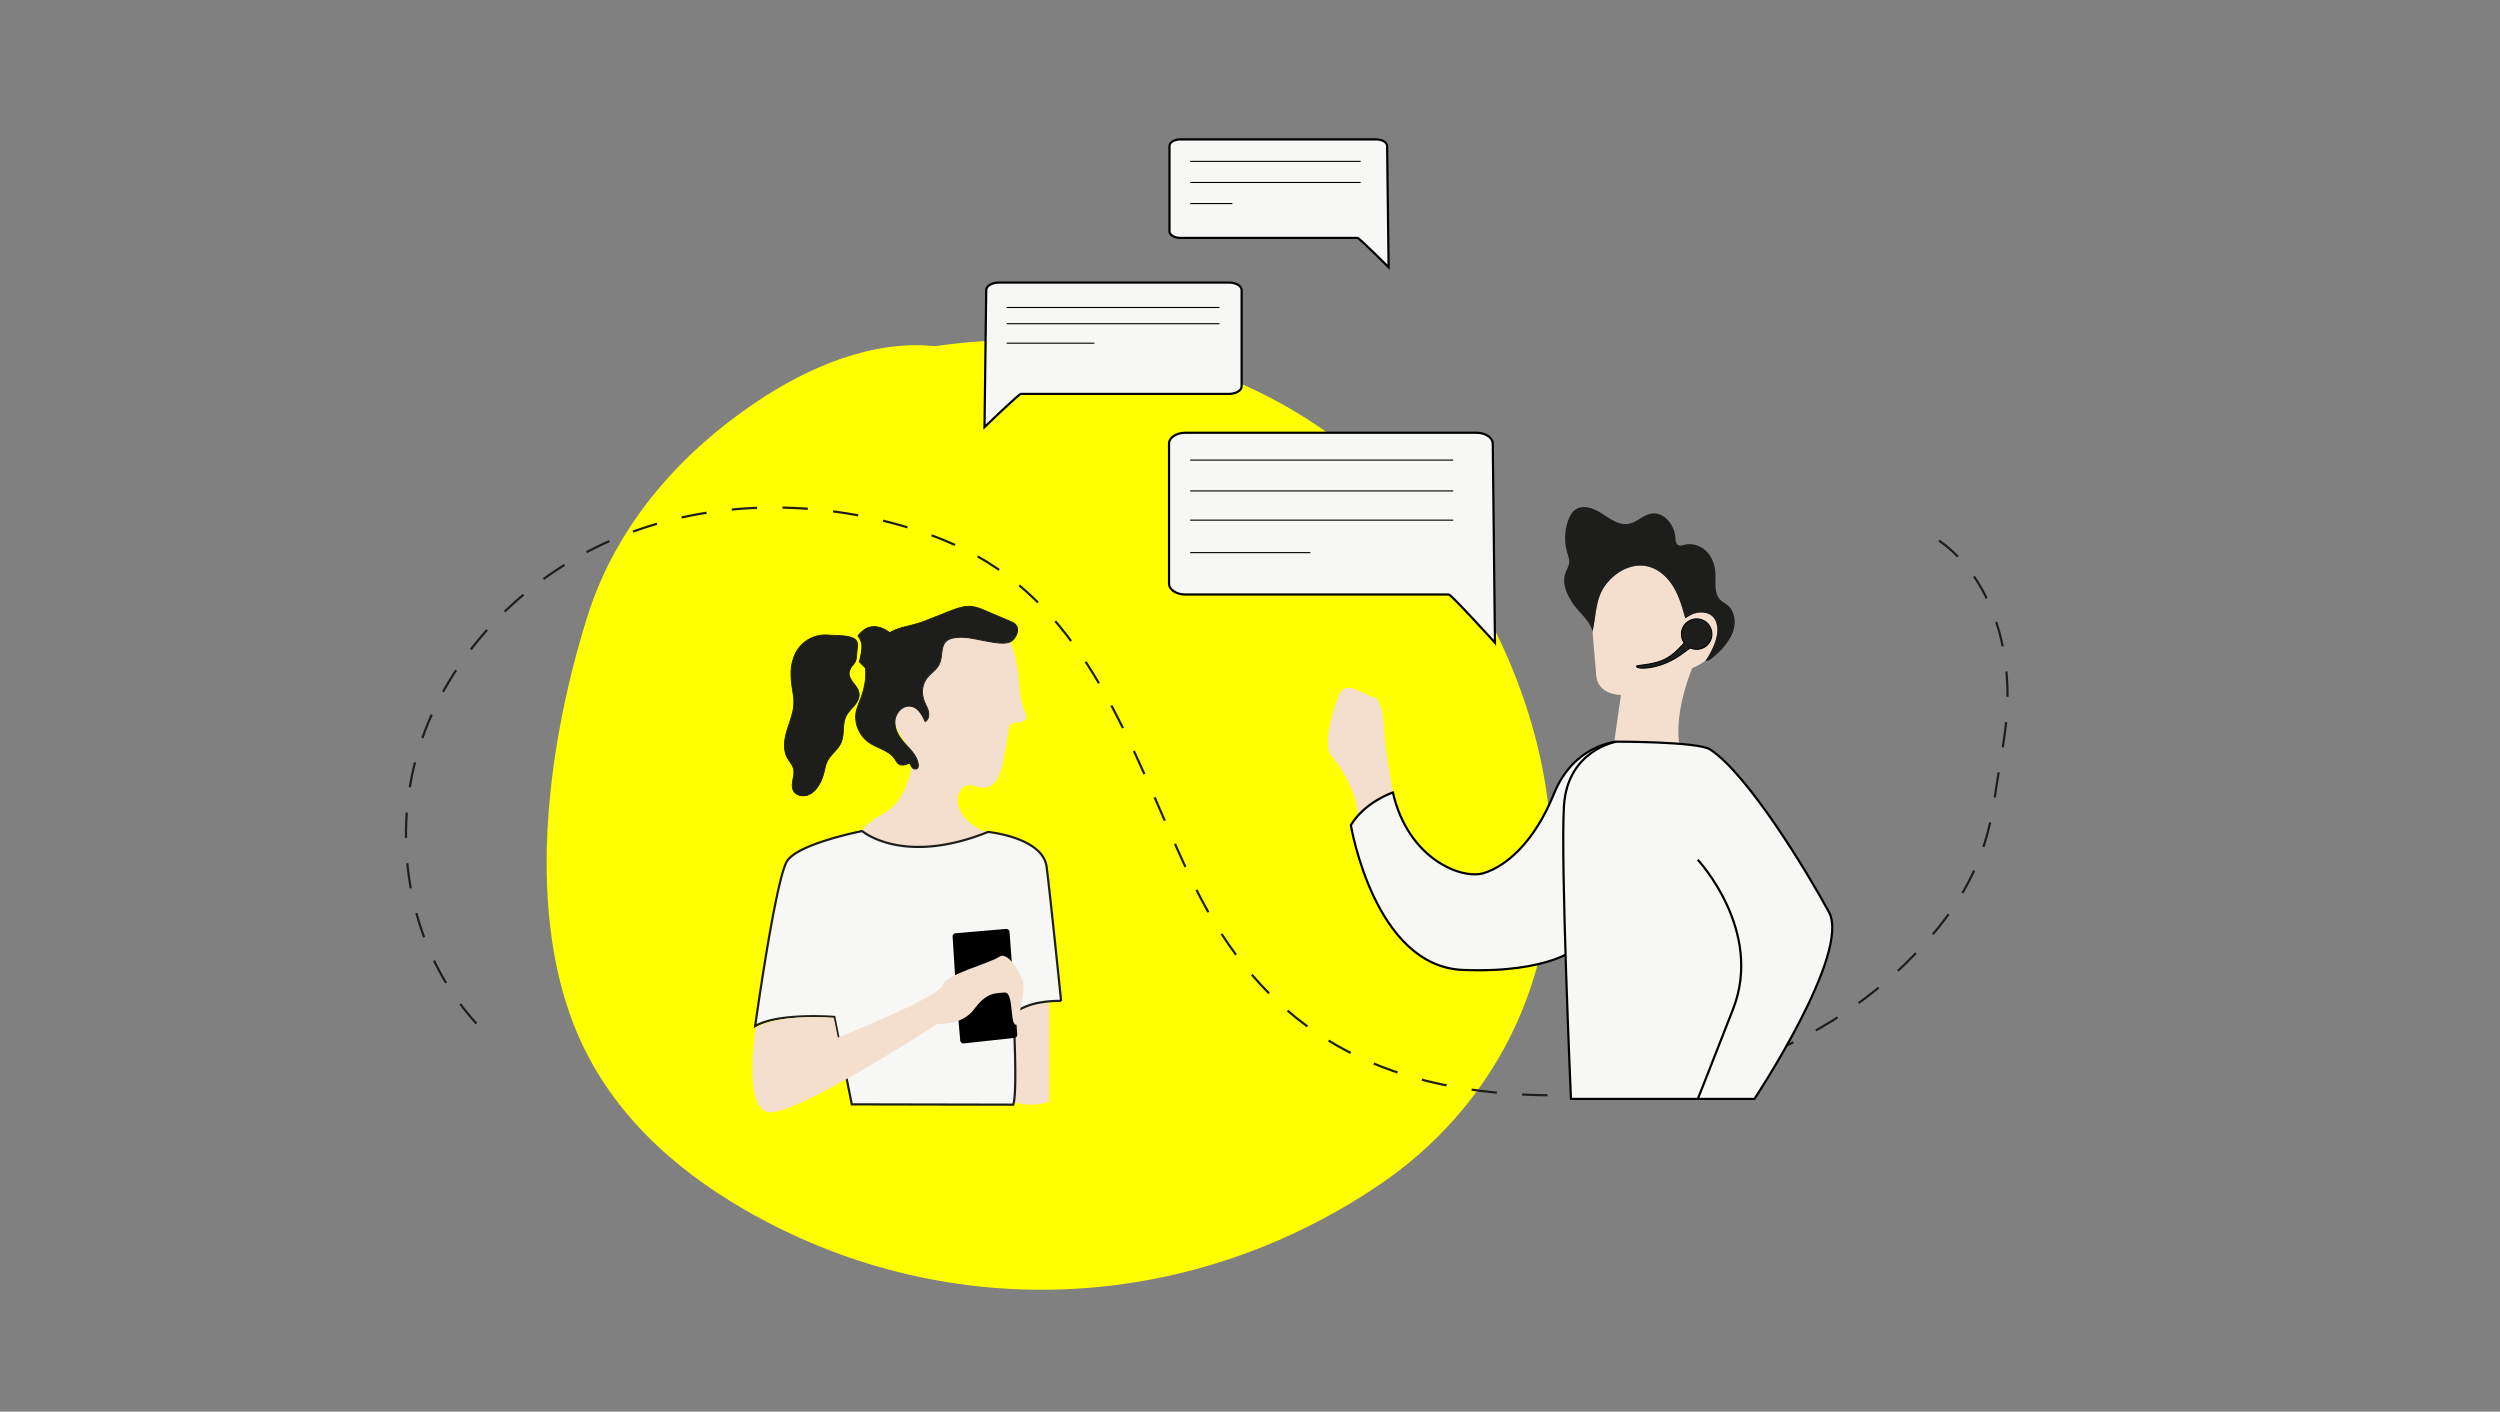 <svg xmlns="http://www.w3.org/2000/svg" viewBox="0 0 2265.13 1279.03"><rect x="0" y="0" width="2265.13" height="1279.03" fill="#808080" stroke="none"/><defs><style>.cls-1{fill:#ff0;}.cls-2,.cls-4{fill:none;}.cls-2,.cls-8{stroke:#1d1d1b;}.cls-2,.cls-3,.cls-4,.cls-7,.cls-8{stroke-miterlimit:10;}.cls-2,.cls-3,.cls-8{stroke-width:2px;}.cls-2{stroke-dasharray:23;}.cls-3,.cls-8{fill:#f7f7f6;}.cls-3,.cls-4,.cls-7{stroke:#000;}.cls-5{fill:#f4dfce;}.cls-6,.cls-7{fill:#1d1d1b;}</style></defs><g id="Livello_5" data-name="Livello 5"><path class="cls-1" d="M1387.88,656.48c-38.09-131.7-126.52-236.15-229.9-292.35-96.84-52.63-205.64-65.38-310.86-50.47C791.45,307.76,733,331.74,683,365.74c-64.7,44-124.12,107.83-150.86,193.07-34.85,111.13-56,258.16-12.13,370,30.35,77.41,90.84,130.2,153.73,166.7,180.16,104.58,400.24,96.42,575-21.33C1377.25,987.62,1438.59,831.79,1387.88,656.48Z"/><path class="cls-2" d="M431.67,927.38c-60.16-65.35-78.45-164.3-52.13-249.14S473.62,524,555.23,488.91s175.59-37.18,261-12.89c27.2,7.73,53.81,18.11,77.86,33,103.21,63.85,137.46,189.93,187.71,292.69,61.65,126.08,158.21,183.65,300.57,190.12,129,5.85,261.83-32.65,352.89-127.58,40.76-42.5,63.73-83.39,71.83-140.22,6.31-44.19,15.31-75.07,10.45-119.44s-24.16-89.2-60.7-114.83"/><path class="cls-3" d="M1069.48,215.55H1230c1.55,0,28.16,26.59,28.16,26.59L1256.8,132.3c0-3.3-4.44-6-9.85-6H1069.48c-5.44,0-9.86,2.69-9.86,6v77.2C1059.62,212.86,1064,215.55,1069.48,215.55Z"/><path class="cls-3" d="M1113.38,356.9H925c-1.82,0-33,30.07-33,30.07l1.57-124.22c.05-3.73,5.21-6.74,11.57-6.74h208.28c6.38,0,11.56,3,11.56,6.79v87.31C1124.94,353.86,1119.76,356.9,1113.38,356.9Z"/><path class="cls-3" d="M1073.89,538.67h238.75c2.31,0,41.88,43.68,41.88,43.68l-2-180.45c-.06-5.42-6.6-9.79-14.66-9.79h-264c-8.09,0-14.66,4.41-14.66,9.86V528.8C1059.23,534.25,1065.8,538.67,1073.89,538.67Z"/><line class="cls-4" x1="1078.36" y1="146.2" x2="1232.81" y2="146.2"/><line class="cls-4" x1="1078.36" y1="165.32" x2="1232.81" y2="165.32"/><line class="cls-4" x1="1078.36" y1="184.44" x2="1116.6" y2="184.44"/><line class="cls-4" x1="912.13" y1="278.59" x2="1104.84" y2="278.59"/><line class="cls-4" x1="912.13" y1="293.3" x2="1104.84" y2="293.3"/><line class="cls-4" x1="912.13" y1="310.95" x2="991.57" y2="310.95"/><line class="cls-4" x1="1078.36" y1="416.86" x2="1316.66" y2="416.86"/><line class="cls-4" x1="1078.36" y1="444.81" x2="1316.66" y2="444.81"/><line class="cls-4" x1="1078.36" y1="471.29" x2="1316.66" y2="471.29"/><line class="cls-4" x1="1078.36" y1="500.71" x2="1187.21" y2="500.71"/><path class="cls-4" d="M1533.29,556.6a65.72,65.72,0,0,0-6.31,3.64A22,22,0,0,1,1533.29,556.6Z"/><path class="cls-5" d="M1491.93,513.05c10.14,2,18.55,9.5,24,18.3s8.36,18.89,11,28.89a65.72,65.72,0,0,1,6.31-3.64c8-3.07,17.84-2,21.27,6.12,4.44,10.48-1.44,23.27-7.21,33.08a17.81,17.81,0,0,0-1.4,2c-4.23,3.82-8.86,5.74-12.68,7.65,0,0-17.13,39.94-11.31,70.8,0,0-31.73,11.69-61.32,9.89l8.07-56.48s-21,.31-22.41-17.93c-.75-9.32-2.14-25-3.32-39.61,3.31-14.22,2.69-29.23,11.15-41.13S1477.47,510.13,1491.93,513.05Z"/><path class="cls-6" d="M1418.17,519.78c1.16-3.55,3.4-6.82,3.59-10.55.15-2.83-.92-5.55-1.72-8.27a47.63,47.63,0,0,1,1-30c1.26-3.36,3-6.7,5.86-8.87,7.07-5.36,17.25-1.53,24.69,3.3s15.49,10.81,24.21,9.19c7.33-1.37,12.89-7.92,20.23-9.21,11.55-2,21.3,10.3,22,22,.15,2.32.27,5,2.22,6.31s4.33.33,6.51-.19c7.06-1.7,14.76,1.21,19.75,6.47s7.44,12.59,7.76,19.83c.37,8.26-1.4,17.87,4.45,23.71,1.9,1.89,4.39,3.08,6.47,4.78,7.66,6.27,8.09,18.37,3.67,27.23s-10.94,15.61-18.77,21.67c0,0-3.6,2.33-4.23,1.41a.89.89,0,0,1,0-.88,17.81,17.81,0,0,1,1.4-2c5.77-9.81,11.65-22.6,7.21-33.08-3.43-8.07-13.26-9.19-21.27-6.12a22,22,0,0,0-6.31,3.64c-2.69-10-5.59-20.1-11-28.89s-13.86-16.26-24-18.3c-14.46-2.92-29.25,5.87-37.8,17.89s-7.84,26.91-11.15,41.13l-.09.43c-1.67-9.48-12.5-17.7-17.85-25.7S1415.2,528.94,1418.17,519.78Z"/><path class="cls-7" d="M1506.12,598.39c8.09-3.24,15.44-10.69,19.89-15.93a13.77,13.77,0,1,1,5.43,4.54l-8,5.78c-17.79,12.86-36.22,13.66-39.71,11.85C1479,602.15,1493,603.64,1506.12,598.39Z"/><path class="cls-5" d="M906.59,576.61c3.56.41,7.12.31,8.42,3.65a124.25,124.25,0,0,1,7.06,27.36c1.94,13.44,1.31,25.92,7,38.63a7.08,7.08,0,0,1,1,3.87,4.58,4.58,0,0,1-2.53,3.2,13.5,13.5,0,0,1-4.06,1.15c-3.43.6-7.24,0-8.54,3.08a25.64,25.64,0,0,0-1.48,5.51c-.72,5.85-1.6,11.67-2.73,17.45-1.75,9-4,26.06-12.83,31.34-11.41,6.79-21.16-8.48-28.61,6.13-8,15.61,13.3,34.8,27.07,36,18.55,1.57-14.93,30.91-20.14,32.73-19.52,6.83-36,3.08-55.63-2.44-9.46-2.66-36-9.26-40.23-19.18-6.78-15.94,15.9-24.38,25.11-31.18,14.25-10.53,25.41-39.23,17.72-56.49-3-6.77-21-24.88-8.29-35.74s20.91,3.27,20.91,3.27-3.52-62,22.79-67.31C887.76,571.77,879.12,573.49,906.59,576.61Z"/><path class="cls-6" d="M917.43,580a13.2,13.2,0,0,0,4.22-6.86,8.25,8.25,0,0,0-.11-5.2c-1.12-2.68-4-4.06-6.69-5.2l-21.78-9.32c-4.2-1.8-8.49-3.63-13-4-6.73-.61-13.3,1.9-19.59,4.37l-21.85,8.58c-6.77,2.66-12.86,4.1-19.94,5.83a52.07,52.07,0,0,0-30.76,21.71,22.82,22.82,0,0,0-3.55,7.79c-.73,3.55-.13,7.21,0,10.82.31,7.3-1.24,14.5-3.46,21.41-2,6.08-5.29,11.79-5.62,18.19a28.61,28.61,0,0,0,11.8,24.35c7.71,5.47,18.37,7.26,23.65,15.1,1.15,1.71,2.06,3.71,3.81,4.78,2.8,1.73,6.41.38,9.41-1l1.3,1.77a6.34,6.34,0,0,0,1.56,2.6c1.31,1.25,3.76,1.46,4.76-.05a4.08,4.08,0,0,0,.45-2.58c-.68-8.79-8.48-15-14.08-21.78-4.47-5.42-7.87-12.31-7-19.27s7.5-13.39,14.42-12.15c6.45,1.16,10.23,7.8,12.78,13.85,2.92-1.53,3.83-5.42,3.2-8.65s-2.43-6.11-3.68-9.16c-2.7-6.64-2.64-14.66,1.38-20.59,3.46-5.1,9.48-8.29,12.06-13.89,3.16-6.82.84-16.35,6.72-21a14.38,14.38,0,0,1,6.31-2.53c9.15-1.77,18.52.86,27.49,2.48,6.24,1.13,18.27,4,24.09.81A10.61,10.61,0,0,0,917.43,580Z"/><path class="cls-6" d="M917.71,580.3a13.35,13.35,0,0,0,3.78-5.36,9.89,9.89,0,0,0,.52-6.85,8.44,8.44,0,0,0-4-4.27,65.17,65.17,0,0,0-6.82-3.07L895.29,554c-4.78-2-9.62-4.34-14.86-4.91s-10.71.87-15.72,2.68c-5.28,1.91-10.48,4.07-15.71,6.12s-10.33,4.23-15.62,6c-5,1.62-10.09,2.8-15.17,4.08a52.35,52.35,0,0,0-23.07,12.76,49.63,49.63,0,0,0-8.54,10.56,20.43,20.43,0,0,0-2.72,6.79,32.45,32.45,0,0,0-.07,8,55.29,55.29,0,0,1-1.23,16.37c-.59,2.63-1.33,5.25-2.18,7.81s-1.8,4.78-2.74,7.16c-1.8,4.6-3.11,9.24-2.72,14.23a29.34,29.34,0,0,0,3.84,12.28,28.5,28.5,0,0,0,8.71,9.37c3.49,2.35,7.41,4,11.19,5.78s7.35,3.73,10.13,6.75c1.46,1.59,2.37,3.52,3.69,5.21a6.31,6.31,0,0,0,5.3,2.59,16.61,16.61,0,0,0,6.36-1.86l-.55-.14a12.76,12.76,0,0,1,1.57,2.43,6,6,0,0,0,1.49,2.14,4.13,4.13,0,0,0,3.63.89c3.26-.85,2.1-5.5,1.37-7.79-2-6.24-7-10.94-11.28-15.68-4.94-5.52-9.49-12.29-9.12-20,.3-6.31,5.2-13,11.91-13.36,7.74-.39,12.09,7.7,14.67,13.79a.41.41,0,0,0,.55.14c3.93-2.15,4.11-7.33,2.84-11.1-.87-2.59-2.27-5-3.26-7.48a24.68,24.68,0,0,1-1.66-7.24,19.83,19.83,0,0,1,4-13.86c2.84-3.56,6.69-6.17,9.44-9.81s3.32-7.68,3.85-11.94c.49-4,.92-8.54,4-11.45,2-1.86,4.67-2.58,7.27-3a37,37,0,0,1,8.73-.37c5.94.38,11.75,1.81,17.59,2.88,4,.73,8,1.58,12,2s8.25.77,11.93-.77a10.75,10.75,0,0,0,2.64-1.63c.4-.32-.16-.88-.56-.56-3.34,2.71-7.92,2.68-12,2.36a116.35,116.35,0,0,1-12.45-2c-5.39-1-10.77-2.26-16.22-2.89a44.5,44.5,0,0,0-8.71-.25,24.26,24.26,0,0,0-7.67,1.65c-8.74,3.73-6.1,14.73-9,22-1.75,4.35-5.62,7.27-8.86,10.47A24.48,24.48,0,0,0,838,616.4a19.72,19.72,0,0,0-2.25,6.67,25.21,25.21,0,0,0,2,13.89c1.91,4.34,5.12,9.47,2.46,14.22a5.48,5.48,0,0,1-2.2,2.2l.54.14c-2.3-5.42-5.61-11.76-11.63-13.68s-12.1,2.07-14.8,7.4c-3.3,6.49-1.2,14.12,2.43,20s9.08,10.3,13.06,15.9a19.73,19.73,0,0,1,4,10.19,2.68,2.68,0,0,1-1.1,2.74,2.94,2.94,0,0,1-2.38,0,4.1,4.1,0,0,1-2.11-2.09,11.25,11.25,0,0,0-.62-1.31c-.36-.53-.76-1-1.14-1.55a.42.42,0,0,0-.54-.15c-2.09,1-4.42,2-6.76,1.74s-3.86-2.1-5.08-4.07a21.5,21.5,0,0,0-3.62-4.56,27,27,0,0,0-4.59-3.36c-3.46-2-7.19-3.56-10.78-5.35a32.69,32.69,0,0,1-10-7.16c-5.93-6.57-8.73-16.06-6.53-24.72,1.21-4.78,3.51-9.2,5-13.89a69.77,69.77,0,0,0,3.21-15.19,49.36,49.36,0,0,0,0-7.88,35.73,35.73,0,0,1-.07-7.94c.7-4.68,3.63-8.88,6.55-12.48A51.93,51.93,0,0,1,812,570.72c4.38-1.75,9-2.67,13.54-3.85a125.22,125.22,0,0,0,14.48-4.67l15.23-6c5-1.94,9.88-4.1,15-5.44a30.34,30.34,0,0,1,7.82-1.07,26.07,26.07,0,0,1,7.68,1.32c2.5.79,4.92,1.83,7.33,2.86l7.66,3.28c4.94,2.12,9.93,4.15,14.83,6.36,1.89.86,3.93,1.9,5.08,3.7,1.34,2.09,1,4.72.22,6.95a12.83,12.83,0,0,1-3.78,5.56C916.76,580.07,917.32,580.63,917.71,580.3Z"/><path class="cls-6" d="M769.74,612.65c-.91-2.93.08-6.2,1.9-8.68a34.59,34.59,0,0,0,3.2-4.26,15.63,15.63,0,0,0,1.32-6c.21-2.51.43-5,.64-7.53a11.82,11.82,0,0,0-.16-4.28,4.59,4.59,0,0,0-1-1.81c-4.35-4.9-19.34-4.1-24.45-4.6-13.35-1.29-25.09,5.41-30.56,16.66-4.21,8.65-4.52,18.59-3.27,28.1.78,5.82,2.11,11.63,1.88,17.48-.34,8.52-4,16.53-6.39,24.72s-3.52,17.4.88,25c1.69,2.9,4.14,5.47,5.08,8.63,2.14,7.17-3.87,15.71.92,21.69,2.78,3.47,8.33,4.2,12.56,2.57s7.3-5.12,9.56-8.82A38.91,38.91,0,0,0,746.31,701c1-3.65,1.42-7.48,3.06-10.91,3-6.24,9.59-10.46,12.51-16.73,3.59-7.72,1-17.15,4.88-24.73,3.25-6.32,10.74-10.74,11.6-17.74C779.32,623,771.83,619.37,769.74,612.65Z"/><path class="cls-6" d="M770.12,612.55c-1-3.45.52-6.81,2.71-9.44a15.7,15.7,0,0,0,2.69-3.92,16.47,16.47,0,0,0,1-4.76c.16-1.83.31-3.66.46-5.49a32.62,32.62,0,0,0,.31-5.75,6.3,6.3,0,0,0-3.79-5.19c-4-2-9-2.31-13.39-2.55-2.17-.12-4.34-.16-6.51-.25s-4.43-.35-6.66-.28a30.62,30.62,0,0,0-26.47,16.63,43.21,43.21,0,0,0-4.15,19.68,76.6,76.6,0,0,0,.85,10.48c.56,3.84,1.3,7.66,1.58,11.54a39,39,0,0,1-.78,11,94.63,94.63,0,0,1-3,10.38c-2.18,6.49-4.46,13.06-4.6,20a26,26,0,0,0,1.45,9.54c1.12,3,3.07,5.51,4.81,8.21a14,14,0,0,1,2,4.51,14.43,14.43,0,0,1,.2,4.2c-.23,2.88-1,5.69-1.29,8.56a11.41,11.41,0,0,0,1.37,7.56,9.63,9.63,0,0,0,6.35,4c5.93,1.13,11.27-2.06,14.85-6.6a36.19,36.19,0,0,0,4.86-8.42,61.55,61.55,0,0,0,2.91-10.17,24.31,24.31,0,0,1,3.76-9c1.8-2.51,4-4.69,6-7a26.63,26.63,0,0,0,4.9-7.31,30.42,30.42,0,0,0,1.88-9.44,70,70,0,0,1,1-9.81,19.88,19.88,0,0,1,3.89-8.17c3.24-4.16,7.93-7.87,9.18-13.23a11.39,11.39,0,0,0-.71-7.21,30.58,30.58,0,0,0-4-6,21.35,21.35,0,0,1-3.71-6.35c-.15-.49-.92-.28-.76.21,1.49,4.66,5.46,7.79,7.56,12.1a10.62,10.62,0,0,1,.76,7.45,18.65,18.65,0,0,1-4,6.88c-1.7,2-3.55,3.92-5.16,6a20.09,20.09,0,0,0-3.7,7.77c-1.43,6.15-.51,12.7-2.65,18.71-2,5.67-7,9.49-10.54,14.13a23.06,23.06,0,0,0-4.07,8.28c-.88,3.29-1.4,6.65-2.55,9.87-2.07,5.81-5.61,12.17-11.24,15.18-4.71,2.53-12,2.16-14.65-3.19-1.2-2.46-1-5.32-.54-7.94a59.23,59.23,0,0,0,1.13-8.17,13.88,13.88,0,0,0-2.53-8.06c-1.76-2.71-3.7-5.19-4.75-8.28-2.13-6.21-1.32-13,.33-19.24,1.81-6.79,4.67-13.27,6.08-20.17a39,39,0,0,0,.75-10.45c-.23-3.62-.87-7.19-1.42-10.78-1-6.85-1.53-13.86-.31-20.72a33.8,33.8,0,0,1,7.63-16.59A29.36,29.36,0,0,1,738.9,577a31.45,31.45,0,0,1,8.13-1.3c2.19-.06,4.36.21,6.55.29a108.67,108.67,0,0,1,13.37.92,21.09,21.09,0,0,1,6.19,1.8,7.47,7.47,0,0,1,2.08,1.49c1.26,1.33,1.36,3.12,1.26,4.86s-.3,3.7-.46,5.54-.24,3.65-.51,5.45a10.38,10.38,0,0,1-1.78,4.68c-.92,1.28-2.06,2.39-2.91,3.72a10.23,10.23,0,0,0-1.46,8.3A.39.39,0,0,0,770.12,612.55Z"/><path class="cls-6" d="M777.37,576.18c.11.52,3.59,3.83,3.51,9.37a59.63,59.63,0,0,1-2.34,14.05l7,7,21.08-32.78s-15.22-14.05-27.85.63Z"/><path class="cls-6" d="M777,576.29a2.56,2.56,0,0,0,.47.75c.31.43.62.86.91,1.31a13.58,13.58,0,0,1,1.92,4.75,22.79,22.79,0,0,1-.16,7.09,60.09,60.09,0,0,1-1.16,6.24c-.24,1-.5,2.05-.81,3.06a.4.4,0,0,0,.11.39l7,7a.4.4,0,0,0,.63-.08l7.14-11.12,11.32-17.6L807,574a.41.41,0,0,0-.06-.48,25.17,25.17,0,0,0-7.29-4.53c-5.11-2.15-10.84-2.29-15.72.55a26.64,26.64,0,0,0-6.82,6.32c-.33.39.23,1,.56.56a28.78,28.78,0,0,1,5.51-5.46,15.49,15.49,0,0,1,8.22-2.81c4.53-.17,8.94,1.62,12.63,4.13a20.32,20.32,0,0,1,2.35,1.8l-.07-.48-7.14,11.12-11.32,17.6-2.61,4.06.62-.08-7-7,.1.38a59.7,59.7,0,0,0,1.89-8.66,28.75,28.75,0,0,0,.39-7.11,13.85,13.85,0,0,0-1.66-5.15,18.55,18.55,0,0,0-1.18-1.84c-.14-.2-.29-.39-.43-.58s-.09-.14-.14-.21,0-.1,0-.07A.4.4,0,0,0,777,576.29Z"/><path class="cls-5" d="M950.51,904.65v93.53s-15.64,6.06-32.58,0l-4.25-80.85S939.18,900.88,950.51,904.65Z"/><path class="cls-8" d="M895.22,753.79s49.64,4.83,53.09,31.72,13.1,121.36,13.1,121.36a102.85,102.85,0,0,0-22.94,2.22A62.08,62.08,0,0,0,918.19,918s4,71.86-.18,82.89l-146.24-.29-15.84-79.2s-50.33-4.15-71.71,8.26c0,0,18.62-133.77,29-149.62s67.94-27.06,67.94-27.06S818,784.82,895.22,753.79Z"/><path d="M866.55,903.44l-3.41-54.76a2.93,2.93,0,0,1,2.68-3.11l45.66-3.92a2.94,2.94,0,0,1,3.19,2.71l7,92.89a2.94,2.94,0,0,1-2.62,3.14l-45.84,5A3,3,0,0,1,870,942.7l-3.4-39.26"/><path class="cls-5" d="M684.86,931s-11.78,70.34,10.29,76.54,154.22-79.85,154.22-79.85,22,1.93,33.19-13.24,18.76-14.48,27.72-15.16,4.06,33.18,11.42,28.77c0,0,5.82-26.06,5.82-34.31S914,861.21,905.45,866.86c-10.23,6.75-49,15.86-51.71,26.2s-94.6,47.06-94.6,47.06l-3.67-18S706.93,917.88,684.86,931Z"/><path class="cls-5" d="M1262.07,718s-7.75-43.09-7.84-55.56-3.91-30.43-8.62-30.27-25.08-16.1-31.07-5-16.29,47.84-8.94,56.67,23.54,30.89,24.7,55.29Z"/><path class="cls-3" d="M1464.63,672S1426,674.67,1408,719.1s-43.37,65.58-63.46,71.93-68.76-12.7-82.51-73c0,0-25.39,8.46-38.08,29.62,0,0,21.15,128,101.55,131.16s104.72-21.15,104.72-21.15"/><path class="cls-3" d="M1464.63,672s-44.42,7.4-47.6,58.17,6.35,265.51,6.35,265.51h166.23s87.64-132.23,67.54-169.25-73.5-125-107.66-147.37C1538.43,671.83,1464.63,672,1464.63,672Z"/><path class="cls-3" d="M1538.26,779s59.84,63.88,32,135.28-32,81.45-32,81.45"/></g></svg>